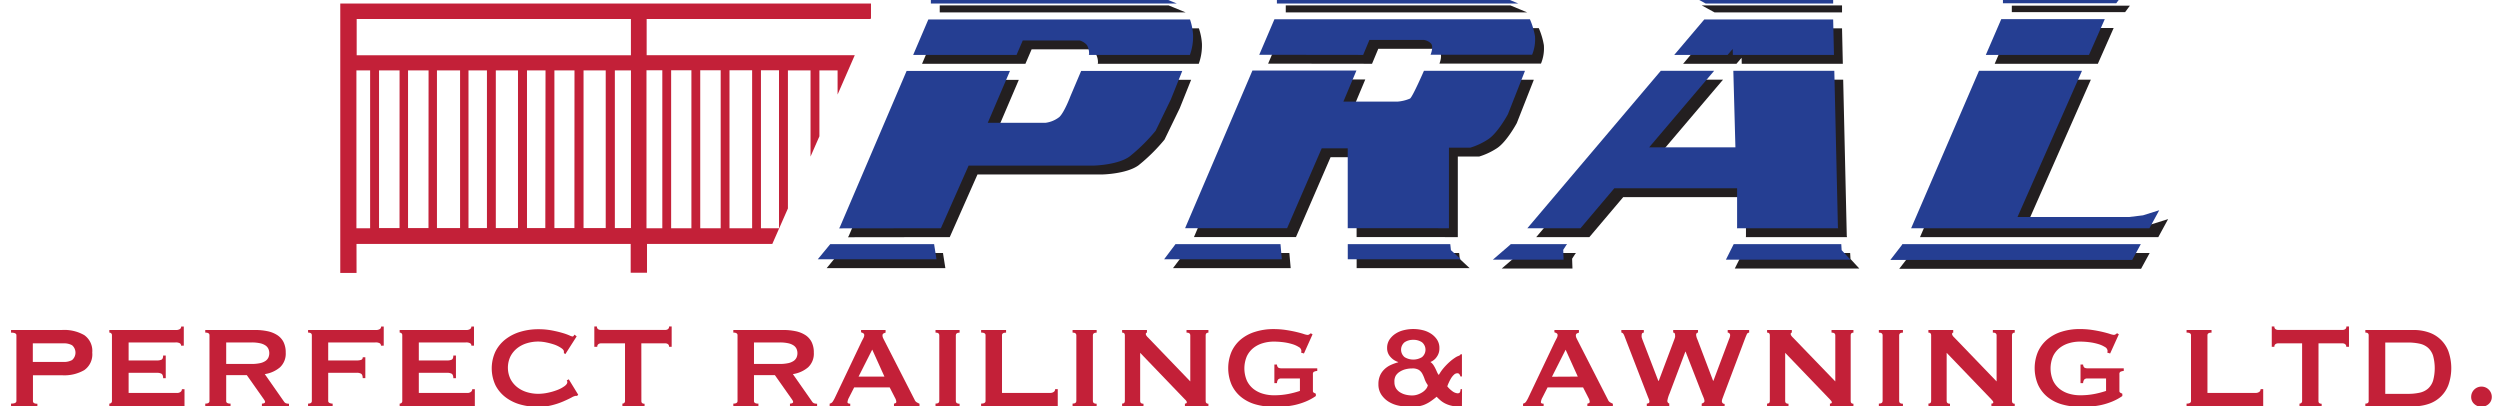 <svg id="header-logo" data-name="header-logo" xmlns="http://www.w3.org/2000/svg" viewBox="0 0 563.67 91.61"><defs><style>.header-logo1{fill:#c32038;}.header-logo2{fill:#231f20;}.header-logo3{fill:#253e92;}</style></defs><title>logo</title><path class="header-logo1" d="M2.49,91.61V91q1.21,0,1.21-.59V75.58Q3.7,75,2.49,75V74.4H14A9.06,9.06,0,0,1,19,75.56a4.33,4.33,0,0,1,1.8,3.94A4.33,4.33,0,0,1,19,83.45,9,9,0,0,1,14,84.61H7.43v5.83q0,.59,1,.59v.59Zm11.91-10a3.77,3.77,0,0,0,1.85-.43,2.2,2.2,0,0,0,0-3.34,3.77,3.77,0,0,0-1.85-.43h-7V81.6Z"/><path class="header-logo1" d="M40.82,77.93a.6.6,0,0,0-.28-.54,1.89,1.89,0,0,0-1-.18H29v4.06h6.42a2.32,2.32,0,0,0,1-.18q.36-.18.36-.93h.59v5.11h-.59q0-.75-.36-1a2,2,0,0,0-1-.21H29V88.6H39.9a1.31,1.31,0,0,0,.8-.23.73.73,0,0,0,.31-.62h.59v4.48H41q0-.49-.31-.56a4,4,0,0,0-.8-.07H24.65V91a.63.63,0,0,0,.41-.15.54.54,0,0,0,.18-.44V75.58a.54.54,0,0,0-.18-.44.63.63,0,0,0-.41-.15V74.4H39.57a1.64,1.64,0,0,0,1-.21.69.69,0,0,0,.28-.57h.59v4.32Z"/><path class="header-logo1" d="M57.48,74.4a13.47,13.47,0,0,1,2.85.28,6.43,6.43,0,0,1,2.19.88,4.07,4.07,0,0,1,1.41,1.57,5.2,5.2,0,0,1,.49,2.37,4.21,4.21,0,0,1-1.28,3.31,6.86,6.86,0,0,1-3.44,1.54l4.35,6.22a.89.89,0,0,0,.54.39,2.77,2.77,0,0,0,.57.07v.59H59.05V91a1.21,1.21,0,0,0,.51-.1c.14-.07.21-.15.21-.26a.75.75,0,0,0-.13-.38q-.13-.21-.39-.57l-3.6-5.11H51v5.83a.5.5,0,0,0,.21.44,1.43,1.43,0,0,0,.77.15v.59H46.28V91q.95,0,.95-.59V75.58q0-.59-.95-.59V74.4Zm-.85,7.66a8.92,8.92,0,0,0,2-.18,3.45,3.45,0,0,0,1.24-.51,1.89,1.89,0,0,0,.65-.77,2.47,2.47,0,0,0,0-1.93,1.9,1.9,0,0,0-.65-.77,3.48,3.48,0,0,0-1.24-.51,9,9,0,0,0-2-.18H51v4.84Z"/><path class="header-logo1" d="M85.89,77.93a.6.6,0,0,0-.28-.54,1.89,1.89,0,0,0-1-.18H74v4.06h6.42a3.07,3.07,0,0,0,1-.13.56.56,0,0,0,.36-.59h.59v4.71h-.59q0-.75-.36-1a2,2,0,0,0-1-.21H74v6.35a.47.47,0,0,0,.28.44A1.49,1.49,0,0,0,75,91v.59H69.46V91q.85,0,.85-.59V75.58q0-.59-.85-.59V74.4H84.65a1.64,1.64,0,0,0,1-.21.68.68,0,0,0,.28-.57h.59v4.32Z"/><path class="header-logo1" d="M106.28,77.93a.6.6,0,0,0-.28-.54,1.89,1.89,0,0,0-1-.18H94.43v4.06h6.42a2.32,2.32,0,0,0,1-.18q.36-.18.36-.93h.59v5.11h-.59q0-.75-.36-1a2,2,0,0,0-1-.21H94.43V88.6h10.93a1.31,1.31,0,0,0,.8-.23.73.73,0,0,0,.31-.62h.59v4.48h-.59q0-.49-.31-.56a4,4,0,0,0-.8-.07H90.11V91a.63.63,0,0,0,.41-.15.54.54,0,0,0,.18-.44V75.58a.54.54,0,0,0-.18-.44.63.63,0,0,0-.41-.15V74.4H105a1.64,1.64,0,0,0,1-.21.69.69,0,0,0,.28-.57h.59v4.32Z"/><path class="header-logo1" d="M130.11,89.26l-.18,0-.18,0a3,3,0,0,0-.93.39q-.74.39-1.87.88a16.54,16.54,0,0,1-2.57.85,12.36,12.36,0,0,1-3,.36,14.85,14.85,0,0,1-4-.52,9.89,9.89,0,0,1-3.35-1.62,8,8,0,0,1-2.31-2.73,9,9,0,0,1,0-7.64,8.11,8.11,0,0,1,2.31-2.77,10.18,10.18,0,0,1,3.35-1.67,14,14,0,0,1,4-.56,16.12,16.12,0,0,1,3,.26q1.36.26,2.37.56a13.23,13.23,0,0,1,1.6.56,2.9,2.9,0,0,0,.72.26.33.33,0,0,0,.28-.16l.18-.26.49.39-2.55,4-.33-.23a1.21,1.21,0,0,0,0-.2c0-.07,0-.14,0-.23q-.07-.36-.65-.74A6.75,6.75,0,0,0,125,77.7a15,15,0,0,0-1.83-.49,9,9,0,0,0-1.78-.2,8.81,8.81,0,0,0-2.64.39,6.57,6.57,0,0,0-2.19,1.15,5.62,5.62,0,0,0-1.49,1.85,5.91,5.91,0,0,0,0,5,5.6,5.6,0,0,0,1.49,1.85,6.54,6.54,0,0,0,2.19,1.15,8.78,8.78,0,0,0,2.64.39,10.44,10.44,0,0,0,2.19-.25,13,13,0,0,0,2.1-.62,6.91,6.91,0,0,0,1.59-.85q.64-.47.64-.9a.61.61,0,0,0-.13-.39l.46-.26L130.37,89Z"/><path class="header-logo1" d="M144.61,90.44q0,.59.72.59v.59h-5V91a.63.63,0,0,0,.41-.15.54.54,0,0,0,.18-.44v-13h-5.4a1.11,1.11,0,0,0-.57.16.66.66,0,0,0-.28.62H134V73.61h.59a.66.66,0,0,0,.28.62,1.11,1.11,0,0,0,.57.16H150a1.11,1.11,0,0,0,.57-.16.66.66,0,0,0,.28-.62h.59v4.58h-.59a.66.66,0,0,0-.28-.62,1.11,1.11,0,0,0-.57-.16h-5.4Z"/><path class="header-logo1" d="M176.56,74.4a13.47,13.47,0,0,1,2.85.28,6.43,6.43,0,0,1,2.19.88A4.07,4.07,0,0,1,183,77.13a5.2,5.2,0,0,1,.49,2.37,4.21,4.21,0,0,1-1.28,3.31,6.86,6.86,0,0,1-3.44,1.54l4.35,6.22a.89.89,0,0,0,.54.39,2.77,2.77,0,0,0,.57.07v.59h-6.12V91a1.21,1.21,0,0,0,.51-.1c.14-.07.21-.15.21-.26a.75.75,0,0,0-.13-.38q-.13-.21-.39-.57l-3.6-5.11H170v5.83a.5.5,0,0,0,.21.44A1.43,1.43,0,0,0,171,91v.59h-5.66V91q.95,0,.95-.59V75.58q0-.59-.95-.59V74.4Zm-.85,7.66a8.92,8.92,0,0,0,2-.18,3.45,3.45,0,0,0,1.24-.51,1.89,1.89,0,0,0,.65-.77,2.47,2.47,0,0,0,0-1.93,1.9,1.9,0,0,0-.65-.77,3.48,3.48,0,0,0-1.24-.51,9,9,0,0,0-2-.18H170v4.84Z"/><path class="header-logo1" d="M187.07,91a1,1,0,0,0,.67-.43,7,7,0,0,0,.47-.82L194.27,77l.41-.79a1.45,1.45,0,0,0,.18-.62.48.48,0,0,0-.23-.46,2,2,0,0,0-.49-.2V74.4h5.53V75a2.68,2.68,0,0,0-.46.18.48.48,0,0,0-.23.47,1.29,1.29,0,0,0,.11.52c.08.18.19.4.34.69l6.81,13.32a1.11,1.11,0,0,0,.44.52,6.8,6.8,0,0,0,.64.33v.59h-5.76V91a.78.78,0,0,0,.33-.1.31.31,0,0,0,.2-.29,2,2,0,0,0-.26-.85l-1.24-2.42h-8l-1.18,2.32a2.74,2.74,0,0,0-.33,1q0,.36.62.36v.59h-4.65Zm12.34-6.09-2.75-6.09-3.08,6.09Z"/><path class="header-logo1" d="M210.93,91q.85,0,.85-.59V75.58q0-.59-.85-.59V74.4h5.43V75q-.85,0-.85.59V90.44q0,.59.85.59v.59h-5.43Z"/><path class="header-logo1" d="M237.9,92.24q0-.49-.31-.56a4,4,0,0,0-.8-.07H221.21V91q1,0,1-.59V75.58q0-.59-1-.59V74.4h5.63V75q-.92,0-.92.59v13h10.87a1.32,1.32,0,0,0,.8-.23.73.73,0,0,0,.31-.62h.59v4.48Z"/><path class="header-logo1" d="M241.83,91q.85,0,.85-.59V75.58q0-.59-.85-.59V74.4h5.43V75q-.85,0-.85.59V90.44q0,.59.85.59v.59h-5.43Z"/><path class="header-logo1" d="M253,91q.62,0,.62-.59V75.58q0-.59-.62-.59V74.4h5.6V75q-.26,0-.26.33t.65.92L268.37,86V75.58q0-.59-.85-.59V74.4h4.94V75q-.62,0-.62.59V90.44q0,.59.62.59v.59h-5.3V91q.42,0,.43-.29t-.52-.75l-10-10.41V90.44q0,.59.75.59v.59H253Z"/><path class="header-logo1" d="M294,79.7l-.65-.2a1.24,1.24,0,0,0,.07-.39,1.09,1.09,0,0,0-.61-.88,6,6,0,0,0-1.54-.67,12.18,12.18,0,0,0-2-.41,17.65,17.65,0,0,0-2.08-.13,8.65,8.65,0,0,0-2.41.34,6.3,6.3,0,0,0-2.13,1.06,5.31,5.31,0,0,0-1.51,1.87,7,7,0,0,0,0,5.55,5.27,5.27,0,0,0,1.51,1.88,6.3,6.3,0,0,0,2.13,1.06,8.65,8.65,0,0,0,2.41.34,16.44,16.44,0,0,0,3.36-.31,21.28,21.28,0,0,0,2.54-.67V85.33h-4.19a1,1,0,0,0-.69.2,1.31,1.31,0,0,0-.29.85h-.59V82.19h.59a.94.94,0,0,0,.29.7,1.29,1.29,0,0,0,.69.15H297v.59a2.07,2.07,0,0,0-.82.23.7.7,0,0,0-.16.56v3.7a.43.43,0,0,0,.2.42l.46.23v.52a11.78,11.78,0,0,1-2.27,1.24,15.25,15.25,0,0,1-2.42.77,14.64,14.64,0,0,1-2.45.34q-1.23.06-2.41.07a14.3,14.3,0,0,1-4.17-.57,9,9,0,0,1-3.22-1.7,7.72,7.72,0,0,1-2.08-2.75,9.58,9.58,0,0,1,0-7.37,7.87,7.87,0,0,1,2.08-2.77A9.28,9.28,0,0,1,283,74.81a13.59,13.59,0,0,1,4.17-.61,18.54,18.54,0,0,1,2.75.2q1.31.2,2.32.44t1.69.46a4.09,4.09,0,0,0,.83.21.71.71,0,0,0,.46-.13,3,3,0,0,1,.33-.23l.39.23Z"/><path class="header-logo1" d="M329.62,91.71a10.87,10.87,0,0,1-2.11-.18,6.41,6.41,0,0,1-1.57-.51,5.31,5.31,0,0,1-1.15-.74,10.42,10.42,0,0,1-.87-.83,16.56,16.56,0,0,1-1.46,1.1,7.44,7.44,0,0,1-1.37.72,5.62,5.62,0,0,1-1.51.36,18.37,18.37,0,0,1-1.85.08,11.56,11.56,0,0,1-2.41-.26,6.9,6.9,0,0,1-2.23-.88,5.39,5.39,0,0,1-1.65-1.6,4.15,4.15,0,0,1-.65-2.36,4.74,4.74,0,0,1,.34-1.88,4.38,4.38,0,0,1,.93-1.39,5.09,5.09,0,0,1,1.41-1,10.62,10.62,0,0,1,1.77-.65v-.07a3.9,3.9,0,0,1-1.75-1.16,2.85,2.85,0,0,1-.74-1.95,3.41,3.41,0,0,1,.54-1.95,4.75,4.75,0,0,1,1.38-1.34,5.87,5.87,0,0,1,1.9-.79,9,9,0,0,1,4.17,0,5.91,5.91,0,0,1,1.88.79A4.74,4.74,0,0,1,324,76.57a3.41,3.41,0,0,1,.54,1.95,3.17,3.17,0,0,1-.64,2,3.07,3.07,0,0,1-1.39,1.1,2.48,2.48,0,0,1,.69.7,7.94,7.94,0,0,1,.46.82c.13.27.25.54.36.79a1.94,1.94,0,0,0,.39.61,9.53,9.53,0,0,1,1.15-1.64,13.6,13.6,0,0,1,1.31-1.33,10.09,10.09,0,0,1,1.2-.92,3.21,3.21,0,0,1,.8-.41,1.89,1.89,0,0,0,.29-.15.24.24,0,0,0,.13-.21h.33v5h-.33a2.8,2.8,0,0,0-.21-.46.53.53,0,0,0-.51-.26,1.11,1.11,0,0,0-.75.33,3.72,3.72,0,0,0-.65.8,9.2,9.2,0,0,0-.52,1,6.24,6.24,0,0,0-.33.82,5.64,5.64,0,0,0,1.1,1.06,2.28,2.28,0,0,0,1.2.51q.46,0,.57-.29a1.79,1.79,0,0,0,.12-.65h.33ZM314.4,86.15a2.65,2.65,0,0,0,.36,1.41,2.82,2.82,0,0,0,1,.95A4.32,4.32,0,0,0,317,89a6.12,6.12,0,0,0,1.39.16,3.76,3.76,0,0,0,1.26-.21,4.85,4.85,0,0,0,1.1-.54,3.27,3.27,0,0,0,.8-.74,1.85,1.85,0,0,0,.38-.83,5.29,5.29,0,0,1-.72-1.36,7.85,7.85,0,0,0-.52-1.21,2.4,2.4,0,0,0-.79-.87,2.75,2.75,0,0,0-1.51-.33,6.12,6.12,0,0,0-1.39.16,4.38,4.38,0,0,0-1.29.52,2.88,2.88,0,0,0-1,.93A2.63,2.63,0,0,0,314.4,86.15Zm4.25-9.53a3.4,3.4,0,0,0-1.95.54,2.17,2.17,0,0,0,0,3.37,3.78,3.78,0,0,0,3.9,0,2.17,2.17,0,0,0,0-3.37A3.41,3.41,0,0,0,318.65,76.62Z"/><path class="header-logo1" d="M343.4,91a1,1,0,0,0,.67-.43,7,7,0,0,0,.47-.82L350.6,77l.41-.79a1.44,1.44,0,0,0,.18-.62.48.48,0,0,0-.23-.46,2,2,0,0,0-.49-.2V74.4H356V75a2.67,2.67,0,0,0-.46.18.48.48,0,0,0-.23.47,1.28,1.28,0,0,0,.11.52c.08.18.19.4.34.69l6.81,13.32a1.11,1.11,0,0,0,.44.52,6.87,6.87,0,0,0,.64.33v.59H357.9V91a.77.77,0,0,0,.33-.1.31.31,0,0,0,.2-.29,2.05,2.05,0,0,0-.26-.85l-1.24-2.42h-8l-1.18,2.32a2.73,2.73,0,0,0-.33,1q0,.36.62.36v.59H343.4Zm12.34-6.09L353,78.85l-3.08,6.09Z"/><path class="header-logo1" d="M370.63,75q-.49,0-.49.62a1.88,1.88,0,0,0,0,.39,6.07,6.07,0,0,0,.25.75l3.5,9.1H374l3.47-9.23a5.46,5.46,0,0,0,.21-.64,1.72,1.72,0,0,0,0-.38c0-.42-.14-.62-.43-.62V74.4h5.6V75a.35.35,0,0,0-.33.16.69.69,0,0,0-.1.36,3.49,3.49,0,0,0,.33,1.11l3.5,9.23h.07l3.54-9.43a2.14,2.14,0,0,0,.23-.88.56.56,0,0,0-.16-.38.52.52,0,0,0-.39-.18V74.4h4.84V75a.58.58,0,0,0-.54.39q-.18.39-.41,1l-4.71,12.5-.34.92a1.94,1.94,0,0,0-.15.66.59.59,0,0,0,.16.41.59.59,0,0,0,.46.18v.59h-5.17V91a2,2,0,0,0,.41-.2.4.4,0,0,0,.21-.36,1.81,1.81,0,0,0-.12-.59c-.08-.22-.2-.52-.38-.92l-3.76-9.66H380l-3.57,9.46a6.66,6.66,0,0,0-.49,1.6.6.6,0,0,0,.43.65v.59h-5.07V91a.88.88,0,0,0,.39-.1.34.34,0,0,0,.2-.33,1.55,1.55,0,0,0-.12-.56l-.25-.62L366.31,75.9a3.58,3.58,0,0,0-.28-.61.68.68,0,0,0-.47-.31V74.4h5.07Z"/><path class="header-logo1" d="M398.42,91q.62,0,.62-.59V75.58q0-.59-.62-.59V74.4H404V75q-.26,0-.26.33t.65.92L413.8,86V75.58q0-.59-.85-.59V74.4h4.94V75q-.62,0-.62.59V90.44q0,.59.62.59v.59h-5.3V91c.28,0,.43-.1.43-.29s-.18-.4-.52-.75l-10-10.41V90.44q0,.59.75.59v.59h-4.84Z"/><path class="header-logo1" d="M423.62,91q.85,0,.85-.59V75.58q0-.59-.85-.59V74.4h5.43V75q-.85,0-.85.59V90.44q0,.59.85.59v.59h-5.43Z"/><path class="header-logo1" d="M434.79,91q.62,0,.62-.59V75.58q0-.59-.62-.59V74.4h5.6V75q-.26,0-.26.33t.65.92L450.17,86V75.58q0-.59-.85-.59V74.4h4.94V75q-.62,0-.62.59V90.44q0,.59.62.59v.59H449V91c.28,0,.43-.1.43-.29s-.18-.4-.52-.75l-10-10.41V90.44q0,.59.75.59v.59h-4.84Z"/><path class="header-logo1" d="M475.77,79.7l-.65-.2a1.25,1.25,0,0,0,.07-.39,1.09,1.09,0,0,0-.61-.88,6,6,0,0,0-1.54-.67,12.2,12.2,0,0,0-2-.41,17.65,17.65,0,0,0-2.08-.13,8.65,8.65,0,0,0-2.41.34,6.31,6.31,0,0,0-2.13,1.06,5.32,5.32,0,0,0-1.51,1.87,7,7,0,0,0,0,5.55,5.28,5.28,0,0,0,1.51,1.88,6.31,6.31,0,0,0,2.13,1.06,8.65,8.65,0,0,0,2.41.34,16.43,16.43,0,0,0,3.35-.31,21.24,21.24,0,0,0,2.54-.67V85.33h-4.19a1,1,0,0,0-.69.2,1.31,1.31,0,0,0-.29.85h-.59V82.19h.59a.94.94,0,0,0,.29.7,1.29,1.29,0,0,0,.69.15h8.18v.59a2.07,2.07,0,0,0-.82.23.71.71,0,0,0-.16.56v3.7a.43.43,0,0,0,.2.42l.46.23v.52a11.78,11.78,0,0,1-2.27,1.24,15.25,15.25,0,0,1-2.42.77,14.63,14.63,0,0,1-2.46.34q-1.23.06-2.41.07a14.3,14.3,0,0,1-4.17-.57,9,9,0,0,1-3.22-1.7,7.72,7.72,0,0,1-2.08-2.75,9.58,9.58,0,0,1,0-7.37,7.88,7.88,0,0,1,2.08-2.77,9.29,9.29,0,0,1,3.22-1.75,13.59,13.59,0,0,1,4.17-.61,18.54,18.54,0,0,1,2.75.2q1.31.2,2.32.44t1.69.46a4.09,4.09,0,0,0,.83.21.71.71,0,0,0,.46-.13,3,3,0,0,1,.33-.23l.39.23Z"/><path class="header-logo1" d="M509.68,92.24c0-.33-.1-.51-.31-.56a4,4,0,0,0-.8-.07H493V91q1,0,1-.59V75.58q0-.59-1-.59V74.4h5.63V75q-.92,0-.92.59v13h10.87a1.31,1.31,0,0,0,.8-.23.73.73,0,0,0,.31-.62h.59v4.48Z"/><path class="header-logo1" d="M522.74,90.44q0,.59.72.59v.59h-5V91a.63.63,0,0,0,.41-.15.54.54,0,0,0,.18-.44v-13h-5.4a1.12,1.12,0,0,0-.57.16.66.66,0,0,0-.28.62h-.59V73.61h.59a.66.66,0,0,0,.28.62,1.11,1.11,0,0,0,.57.16h14.53a1.11,1.11,0,0,0,.57-.16.66.66,0,0,0,.28-.62h.59v4.58H529a.66.66,0,0,0-.28-.62,1.12,1.12,0,0,0-.57-.16h-5.4Z"/><path class="header-logo1" d="M544.18,74.4a10.46,10.46,0,0,1,3.35.52,7.15,7.15,0,0,1,4.5,4.27,11.44,11.44,0,0,1,0,7.63,7.15,7.15,0,0,1-4.5,4.27,10.43,10.43,0,0,1-3.35.52H533.31V91q.75,0,.75-.59V75.58q0-.59-.75-.59V74.4Zm-1.31,14.4a12.07,12.07,0,0,0,2.68-.26,4.19,4.19,0,0,0,1.9-.93,4.08,4.08,0,0,0,1.13-1.78,10.73,10.73,0,0,0,0-5.63,4.09,4.09,0,0,0-1.13-1.78,4.21,4.21,0,0,0-1.9-.93,12.2,12.2,0,0,0-2.68-.26H537.8V88.8Z"/><path class="header-logo1" d="M557.17,89.49a2.32,2.32,0,0,1,4.65,0,2.08,2.08,0,0,1-.69,1.59,2.42,2.42,0,0,1-3.27,0A2.08,2.08,0,0,1,557.17,89.49Z"/><path class="header-logo1" d="M80.38,55H142.2v6.5h3.68V55h28.25L177.65,47V15.87h5.1V35.3l2-4.57V15.87h4.1v5.45l3.87-8.87H145.8V4.29h50.48l.1-.23V.79H76.72V61.54h3.67Zm9.7-3.58H85.46V15.87h4.63Zm6.53,0H92V15.87h4.63Zm7.12,0H98.52V15.87h5.21Zm6.06,0h-4.16V15.87h4.16Zm7,0h-5V15.87h5Zm6.16,0h-4.13V15.87H123Zm6.56,0H125V15.87h4.53Zm7.06,0h-5V15.87h5Zm35-35.58h4.07V51.46h-4.07Zm-7.09,0h5.1V51.46h-5.1Zm-6.6,0h4.61V51.46h-4.61Zm-6.56,0h4.57V51.46h-4.57Zm-5.56,0h3.57V51.46h-3.57Zm-3.5,35.58h-3.63V15.87h3.63ZM80.42,4.29h61.83v8.17H80.42Zm-.06,11.58h3.09V51.46H80.36Z"/><path class="header-logo2" d="M214.14,53.46l6.25-14.12h28.06s5.49-.08,8.24-2.06a39.92,39.92,0,0,0,5.87-5.8L266,24.39,268.56,18h-22.8l-2.4,5.66s-1.37,3.66-2.52,4.73a6.36,6.36,0,0,1-3.13,1.3h-13l5-11.69h-23.3l-15,35.1-.21.39Z"/><path class="header-logo2" d="M231.2,14.38l1.4-3.26h12.81a3.39,3.39,0,0,1,1.68,1.07,3.86,3.86,0,0,1,.46,2.06l-.07.14h22.8A12.12,12.12,0,0,0,271,9.9a13.18,13.18,0,0,0-.69-3.51h-59l-3.42,8Z"/><polygon class="header-logo2" points="212.64 57.05 189.19 57.05 186.38 60.46 213.15 60.46 212.62 57.11 212.64 57.05"/><polygon class="header-logo2" points="267.32 2.79 211.88 2.79 211.88 1.21 263.46 1.21 267.32 2.79"/><path class="header-logo2" d="M309.35,14.38,310.76,11H323a2.83,2.83,0,0,1,1.6.76c.69.69,0,2.44,0,2.44l-.06.14h22.9a9,9,0,0,0,.65-4.18,16.43,16.43,0,0,0-1.14-3.81H289.34l-3.42,8Z"/><path class="header-logo2" d="M328.69,53.46h0V35.3h4.8a15.49,15.49,0,0,0,4-1.87c2.21-1.41,4.5-5.68,4.5-5.68l3.81-9.69,0-.09H323.05v0s-2.52,5.8-3.13,6.25a9,9,0,0,1-2.81.69H304.89l2.94-7H284.38L269.2,53.45h23l.07-.16L300,35.45h5.87v18Z"/><polygon class="header-logo2" points="328.99 57.05 305.88 57.05 305.88 60.46 331.36 60.46 329.14 58.4 328.99 57.05"/><polygon class="header-logo2" points="267.02 57.05 266.99 57.11 264.47 60.46 291.01 60.46 290.71 57.05 267.02 57.05"/><polygon class="header-logo2" points="344.32 2.79 289.9 2.79 289.9 1.21 340.53 1.21 344.32 2.79"/><polygon class="header-logo2" points="393.63 53.46 416.44 53.46 416.39 53.22 415.58 17.97 392.81 17.97 393.28 35.22 373.83 35.22 388.48 17.97 376.45 17.97 346.38 53.45 346.37 53.46 358.35 53.46 358.43 53.37 365.98 44.45 393.66 44.45 393.66 53.29 393.63 53.46"/><polygon class="header-logo2" points="391.52 14.38 392.67 13.03 392.71 14.38 415.5 14.38 415.32 6.39 386.26 6.39 379.49 14.38 391.52 14.38"/><polygon class="header-logo2" points="355.33 57.05 342.63 57.05 342.41 57.26 338.6 60.54 354.54 60.54 354.46 58.33 355.15 57.26 355.33 57.05"/><polygon class="header-logo2" points="417.15 57.05 392.89 57.05 391.14 60.54 419.21 60.54 417.23 58.4 417.15 57.05"/><polygon class="header-logo2" points="415.32 2.79 386.57 2.79 383.67 1.21 415.32 1.21 415.32 2.79"/><polygon class="header-logo2" points="471.42 17.97 448.2 17.97 432.94 53.37 432.89 53.46 486.63 53.46 488.84 49.4 485.18 50.55 482.05 50.93 456.88 50.93 471.42 17.97"/><polygon class="header-logo2" points="430.92 57.05 430.8 57.26 428.21 60.61 482.74 60.61 484.68 57.05 430.92 57.05"/><polygon class="header-logo2" points="473 14.38 476.56 6.32 453.22 6.32 449.74 14.38 473 14.38"/><polygon class="header-logo2" points="479.15 2.73 453.6 2.73 453.6 1.28 480.22 1.28 479.15 2.73"/><path class="header-logo3" d="M212.14,51.46l6.25-14.12h28.06s5.49-.08,8.24-2.06a39.92,39.92,0,0,0,5.87-5.8L264,22.39,266.56,16h-22.8l-2.4,5.66s-1.37,3.66-2.52,4.73a6.36,6.36,0,0,1-3.13,1.3h-13l5-11.69h-23.3l-15,35.1-.21.39Z"/><path class="header-logo3" d="M229.2,12.38l1.4-3.26h12.81a3.39,3.39,0,0,1,1.68,1.07,3.86,3.86,0,0,1,.46,2.06l-.07.14h22.8A12.12,12.12,0,0,0,269,7.9a13.18,13.18,0,0,0-.69-3.51h-59l-3.42,8Z"/><polygon class="header-logo3" points="210.64 55.05 187.19 55.05 184.38 58.46 211.15 58.46 210.62 55.11 210.64 55.05"/><polygon class="header-logo3" points="265.32 0.79 209.88 0.79 209.88 -0.79 261.46 -0.79 265.32 0.79"/><path class="header-logo3" d="M307.35,12.38,308.76,9H321a2.83,2.83,0,0,1,1.6.76c.69.69,0,2.44,0,2.44l-.06.14h22.9a9,9,0,0,0,.65-4.18,16.43,16.43,0,0,0-1.14-3.81H287.34l-3.42,8Z"/><path class="header-logo3" d="M326.69,51.46h0V33.3h4.8a15.49,15.49,0,0,0,4-1.87c2.21-1.41,4.5-5.68,4.5-5.68l3.81-9.69,0-.09H321.05v0s-2.52,5.8-3.13,6.25a9,9,0,0,1-2.81.69H302.89l2.94-7H282.38L267.2,51.45h23l.07-.16L298,33.45h5.87v18Z"/><polygon class="header-logo3" points="326.99 55.05 303.88 55.05 303.88 58.46 329.36 58.46 327.14 56.4 326.99 55.05"/><polygon class="header-logo3" points="265.02 55.05 264.99 55.11 262.47 58.46 289.01 58.46 288.71 55.05 265.02 55.05"/><polygon class="header-logo3" points="342.32 0.79 287.9 0.79 287.9 -0.79 338.53 -0.79 342.32 0.79"/><polygon class="header-logo3" points="391.63 51.46 414.44 51.46 414.39 51.22 413.58 15.97 390.81 15.97 391.28 33.22 371.83 33.22 386.48 15.97 374.45 15.97 344.38 51.45 344.37 51.46 356.35 51.46 356.43 51.37 363.98 42.45 391.66 42.45 391.66 51.29 391.63 51.46"/><polygon class="header-logo3" points="389.52 12.38 390.67 11.03 390.71 12.38 413.5 12.38 413.32 4.39 384.26 4.39 377.49 12.38 389.52 12.38"/><polygon class="header-logo3" points="353.33 55.05 340.63 55.05 340.41 55.26 336.6 58.54 352.54 58.54 352.46 56.33 353.15 55.26 353.33 55.05"/><polygon class="header-logo3" points="415.15 55.05 390.89 55.05 389.14 58.54 417.21 58.54 415.23 56.4 415.15 55.05"/><polygon class="header-logo3" points="413.32 0.79 384.57 0.79 381.67 -0.79 413.32 -0.79 413.32 0.79"/><polygon class="header-logo3" points="469.42 15.97 446.2 15.97 430.94 51.37 430.89 51.46 484.63 51.46 486.84 47.4 483.18 48.55 480.05 48.93 454.88 48.93 469.42 15.97"/><polygon class="header-logo3" points="428.92 55.05 428.8 55.26 426.21 58.61 480.74 58.61 482.68 55.05 428.92 55.05"/><polygon class="header-logo3" points="471 12.38 474.56 4.32 451.22 4.32 447.74 12.38 471 12.38"/><polygon class="header-logo3" points="477.15 0.73 451.6 0.73 451.6 -0.72 478.22 -0.72 477.15 0.73"/></svg>